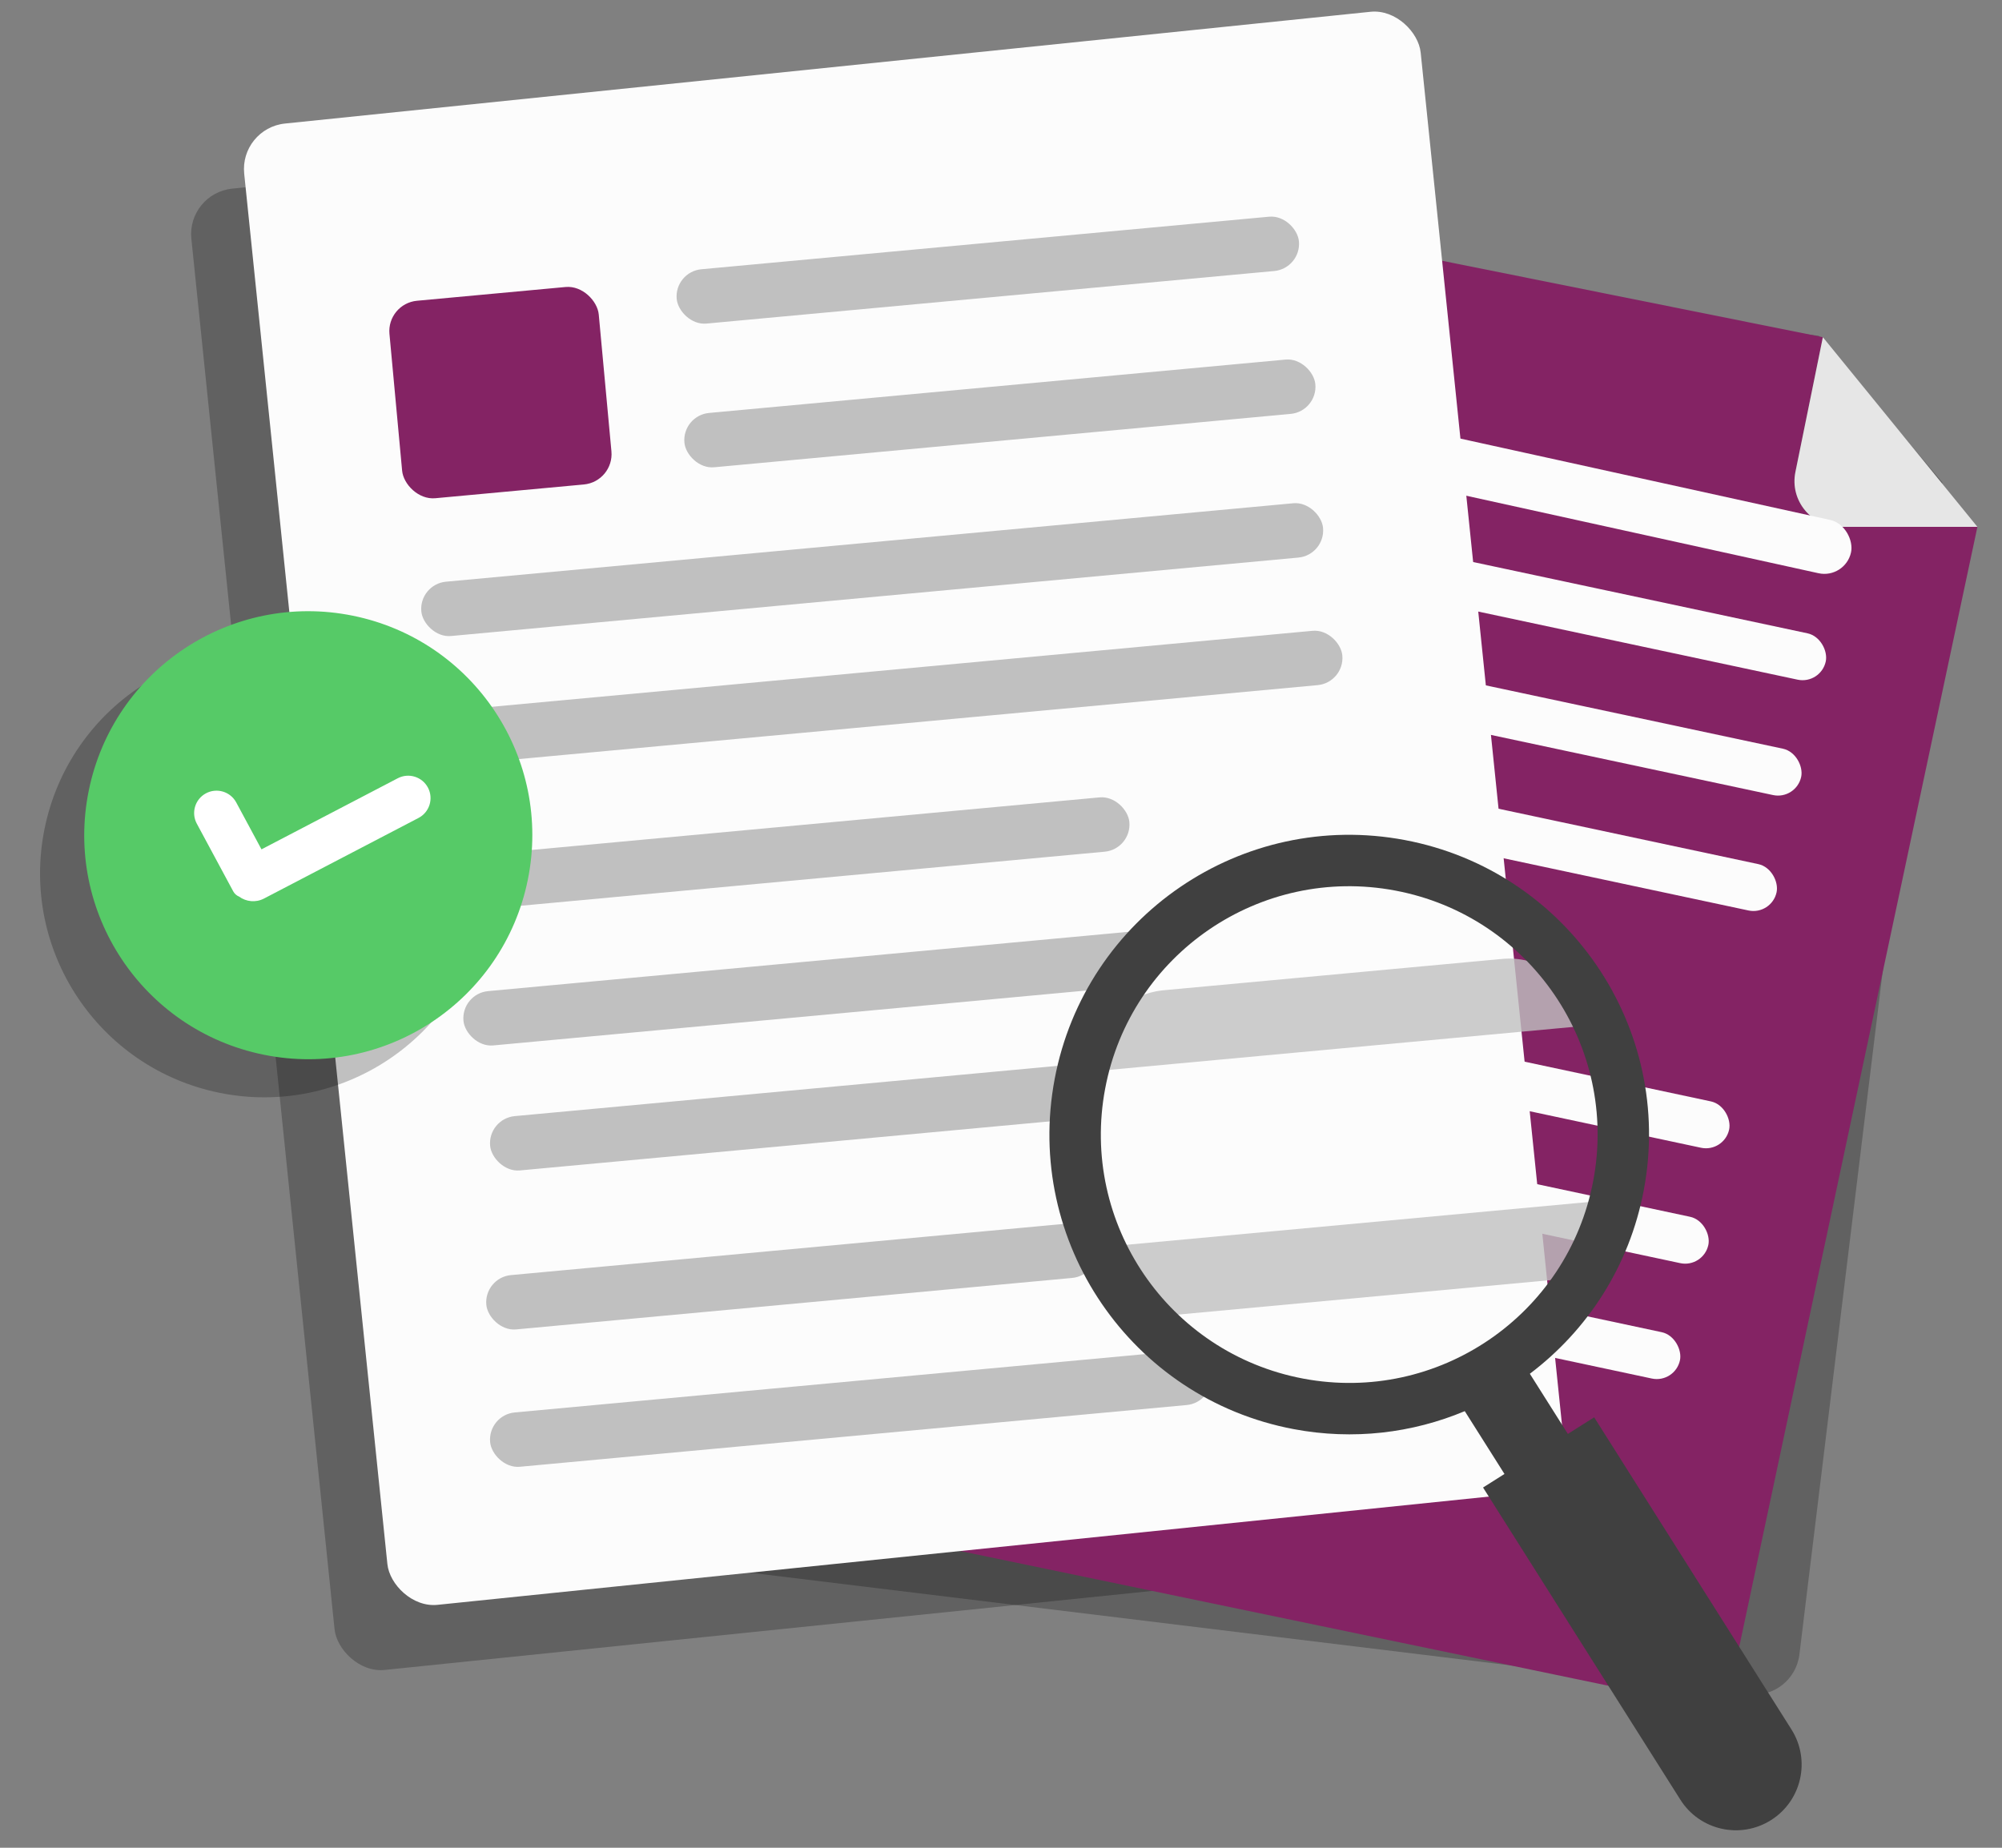 <svg width="130" height="120" viewBox="0 0 130 120" fill="none" xmlns="http://www.w3.org/2000/svg">
<rect x="0" y="0" width="130" height="120" fill="#808080" stroke="none"/>
<rect x="12.122" y="12.555" width="76.799" height="96.71" rx="2.968" transform="rotate(-5.879 12.122 12.555)" fill="black" fill-opacity="0.24"/>
<path d="M50.556 16.564C50.754 14.937 52.234 13.778 53.862 13.977L118.113 21.809L116.917 27.351C116.534 29.129 117.826 30.832 119.643 30.94L126.124 31.325L116.844 107.452C116.646 109.08 115.166 110.238 113.539 110.04L43.197 101.465C41.57 101.267 40.411 99.787 40.61 98.16L50.556 16.564Z" fill="black" fill-opacity="0.24"/>
<path d="M118.113 21.809L116.917 27.351C116.534 29.129 117.826 30.832 119.643 30.94L126.124 31.325L118.113 21.809Z" fill="black" fill-opacity="0.24"/>
<path d="M54.208 12.027C54.54 10.43 56.099 9.4 57.699 9.721L118.368 21.899L116.585 30.654C116.21 32.494 117.616 34.215 119.493 34.215L128.403 34.215L112.677 108.172C112.338 109.77 110.77 110.793 109.17 110.461L39.778 96.036C38.172 95.703 37.142 94.131 37.475 92.526L54.208 12.027Z" fill="#842364"/>
<path d="M118.368 21.899L116.585 30.654C116.21 32.494 117.616 34.215 119.493 34.215L128.403 34.215L118.368 21.899Z" fill="#E6E6E6"/>
<rect x="90.489" y="27.528" width="30.807" height="3.543" rx="1.772" transform="rotate(12.409 90.489 27.528)" fill="#FCFCFC"/>
<rect x="88.817" y="35.041" width="30.736" height="3.078" rx="1.539" transform="rotate(12.038 88.817 35.041)" fill="#FCFCFC"/>
<rect x="87.221" y="42.535" width="30.736" height="3.078" rx="1.539" transform="rotate(12.038 87.221 42.535)" fill="#FCFCFC"/>
<rect x="85.624" y="50.03" width="30.736" height="3.078" rx="1.539" transform="rotate(12.038 85.624 50.03)" fill="#FCFCFC"/>
<rect x="82.543" y="65.44" width="30.736" height="3.078" rx="1.539" transform="rotate(12.038 82.543 65.44)" fill="#FCFCFC"/>
<rect x="81.193" y="72.934" width="30.736" height="3.078" rx="1.539" transform="rotate(12.038 81.193 72.934)" fill="#FCFCFC"/>
<rect x="79.349" y="80.428" width="30.736" height="3.078" rx="1.539" transform="rotate(12.038 79.349 80.428)" fill="#FCFCFC"/>
<rect x="15.553" y="8.327" width="76.799" height="96.71" rx="2.968" transform="rotate(-5.879 15.553 8.327)" fill="#FCFCFC"/>
<rect x="43.778" y="17.65" width="40.577" height="3.543" rx="1.772" transform="rotate(-5.29 43.778 17.65)" fill="#C0C0C0"/>
<rect x="44.279" y="26.982" width="41.145" height="3.543" rx="1.772" transform="rotate(-5.29 44.279 26.982)" fill="#C0C0C0"/>
<rect x="27.195" y="37.941" width="58.804" height="3.543" rx="1.772" transform="rotate(-5.29 27.195 37.941)" fill="#C0C0C0"/>
<rect x="28.447" y="46.225" width="58.804" height="3.543" rx="1.772" transform="rotate(-5.29 28.447 46.225)" fill="#C0C0C0"/>
<rect x="29.932" y="55.625" width="43.425" height="3.543" rx="1.772" transform="rotate(-5.29 29.932 55.625)" fill="#C0C0C0"/>
<rect x="29.932" y="64.53" width="45.444" height="3.543" rx="1.772" transform="rotate(-5.29 29.932 64.53)" fill="#C0C0C0"/>
<rect x="31.663" y="72.648" width="38.828" height="3.543" rx="1.772" transform="rotate(-5.29 31.663 72.648)" fill="#C0C0C0"/>
<rect x="31.416" y="82.973" width="39.811" height="3.543" rx="1.772" transform="rotate(-5.29 31.416 82.973)" fill="#C0C0C0"/>
<rect x="31.663" y="91.893" width="47.031" height="3.543" rx="1.772" transform="rotate(-5.29 31.663 91.893)" fill="#C0C0C0"/>
<rect x="25.107" y="19.715" width="13.649" height="12.879" rx="1.979" transform="rotate(-5.29 25.107 19.715)" fill="#842364"/>
<circle cx="17.149" cy="56.716" r="14.546" transform="rotate(11.476 17.149 56.716)" fill="black" fill-opacity="0.24"/>
<circle cx="20.018" cy="54.242" r="14.546" transform="rotate(11.476 20.018 54.242)" fill="#56CA67"/>
<path d="M25.831 50.542C26.543 50.171 27.421 50.447 27.793 51.159C28.164 51.871 27.888 52.75 27.176 53.121L17.142 58.355C16.607 58.634 15.982 58.564 15.526 58.229C15.369 58.163 15.231 58.048 15.144 57.886L12.78 53.492C12.399 52.785 12.664 51.904 13.37 51.523C14.078 51.143 14.96 51.407 15.34 52.114L16.979 55.16L25.831 50.542Z" fill="white"/>
<rect opacity="0.8" x="72.454" y="80.906" width="31.07" height="4.822" transform="rotate(-5.29 72.454 80.906)" fill="#C0C0C0"/>
<path opacity="0.8" d="M71.193 69.559C70.947 66.907 72.898 64.558 75.55 64.312L97.558 62.275C100.21 62.029 102.559 63.98 102.804 66.632L71.193 69.559Z" fill="#C0C0C0"/>
<path d="M91.223 54.556C101.786 56.55 108.733 66.73 106.739 77.294C105.805 82.246 103.07 86.403 99.341 89.217L101.809 93.124L103.518 92.045L116.329 112.318C117.588 114.311 116.994 116.946 115.001 118.205C113.009 119.464 110.373 118.871 109.114 116.878L96.302 96.605L97.693 95.725L95.115 91.645C91.721 93.066 87.888 93.545 84.002 92.812C73.438 90.818 66.491 80.637 68.485 70.073C70.479 59.51 80.659 52.562 91.223 54.556ZM90.603 57.837C81.852 56.185 73.417 61.94 71.765 70.692C70.113 79.444 75.869 87.879 84.621 89.531C93.373 91.183 101.807 85.427 103.459 76.675C105.111 67.923 99.355 59.489 90.603 57.837Z" fill="#404040"/>
</svg>
